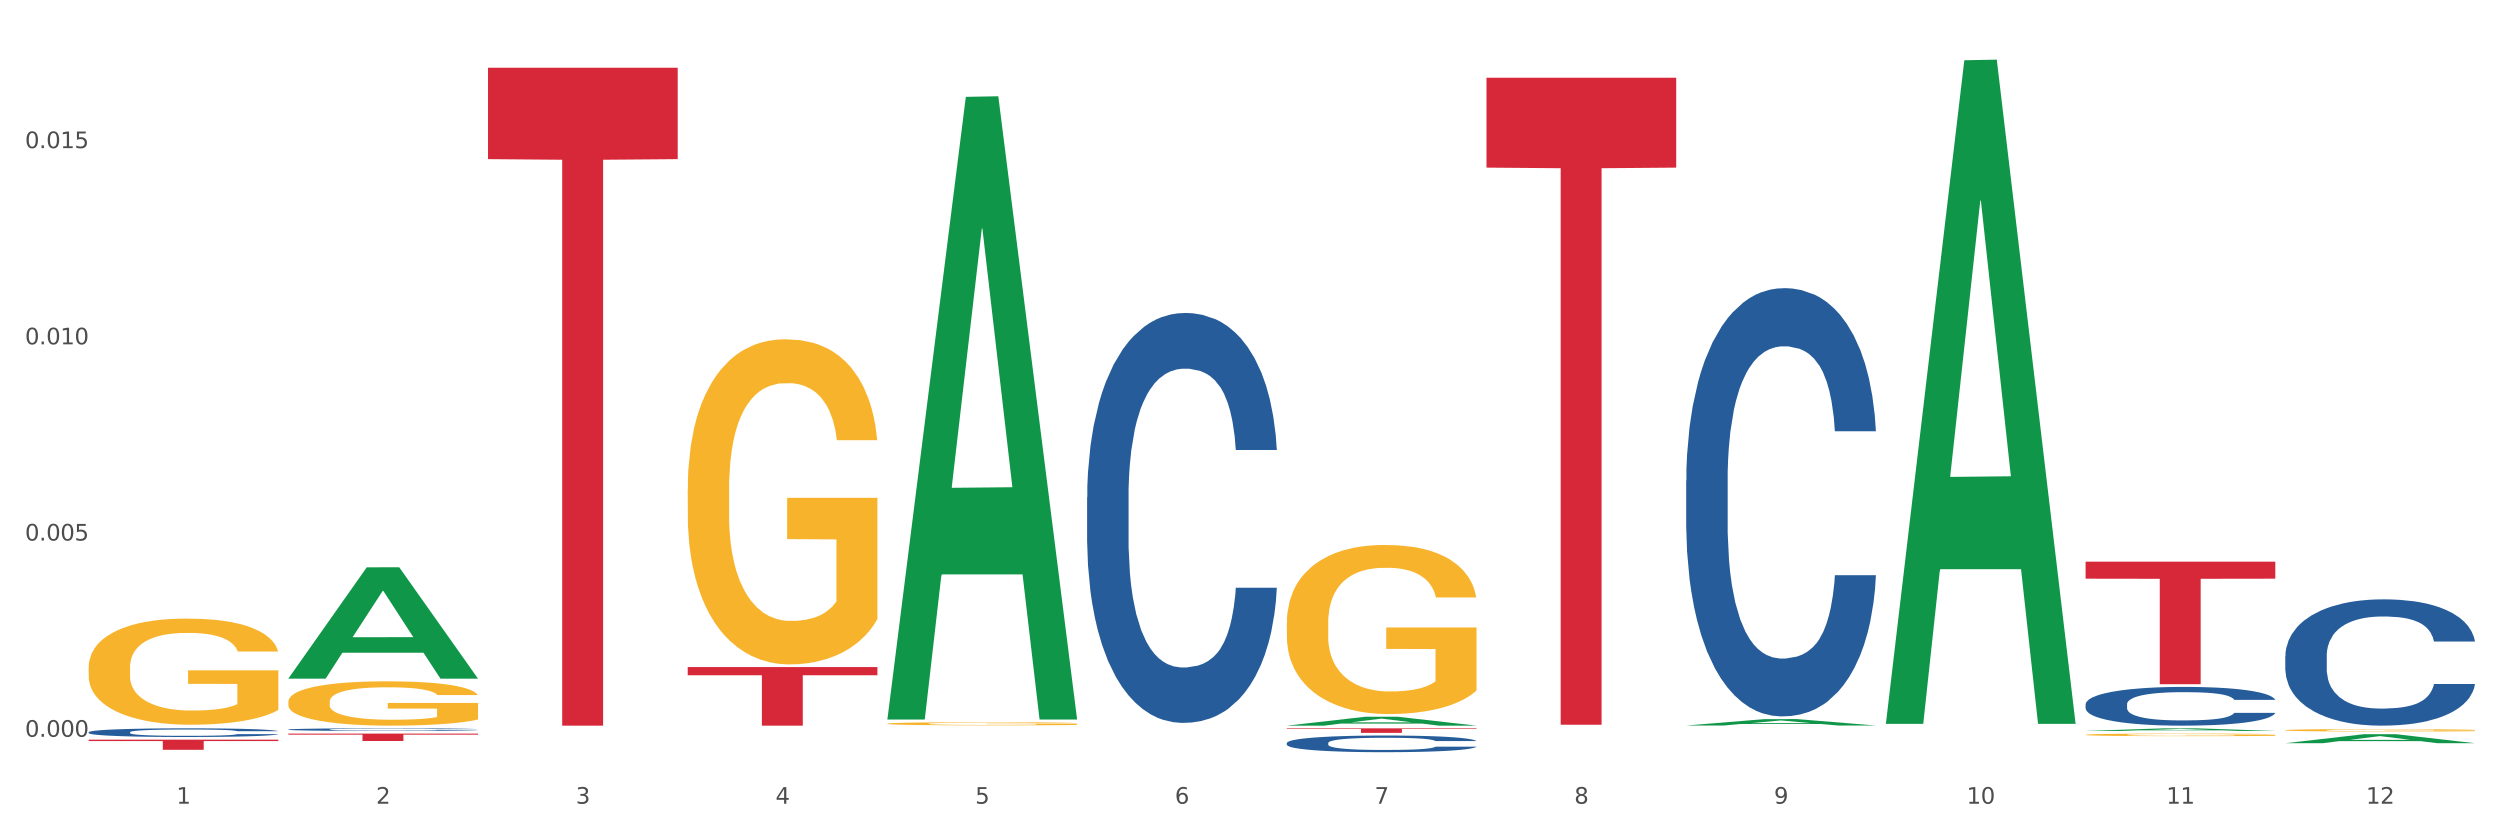 <?xml version="1.0" encoding="utf-8" standalone="no"?>
<!DOCTYPE svg PUBLIC "-//W3C//DTD SVG 1.1//EN"
  "http://www.w3.org/Graphics/SVG/1.1/DTD/svg11.dtd">
<svg xmlns:xlink="http://www.w3.org/1999/xlink" width="1080pt" height="360pt" viewBox="0 0 1080 360" xmlns="http://www.w3.org/2000/svg" version="1.1">
 <rect x="0" y="0" width="1080" height="360" fill="#333333" stroke="none"/>
 <defs>
  <style type="text/css">*{stroke-linejoin: round; stroke-linecap: butt}</style>
 </defs>
 <g id="figure_1">
  <g id="patch_1">
   <path d="M 0 360 
L 1080 360 
L 1080 0 
L 0 0 
z
" style="fill: #ffffff; stroke: #ffffff; stroke-linejoin: miter"/>
  </g>
  <g id="axes_1">
   <g id="matplotlib.axis_1">
    <g id="xtick_1">
     <g id="text_1">
      <!-- 1 -->
      <g style="fill: #4d4d4d" transform="translate(76.207 347.204) scale(0.096 -0.096)">
       <defs>
        <path id="DejaVuSans-31" d="M 794 531 
L 1825 531 
L 1825 4091 
L 703 3866 
L 703 4441 
L 1819 4666 
L 2450 4666 
L 2450 531 
L 3481 531 
L 3481 0 
L 794 0 
L 794 531 
z
" transform="scale(0.016)"/>
       </defs>
       <use xlink:href="#DejaVuSans-31"/>
      </g>
     </g>
    </g>
    <g id="xtick_2">
     <g id="text_2">
      <!-- 2 -->
      <g style="fill: #4d4d4d" transform="translate(162.476 347.204) scale(0.096 -0.096)">
       <defs>
        <path id="DejaVuSans-32" d="M 1228 531 
L 3431 531 
L 3431 0 
L 469 0 
L 469 531 
Q 828 903 1448 1529 
Q 2069 2156 2228 2338 
Q 2531 2678 2651 2914 
Q 2772 3150 2772 3378 
Q 2772 3750 2511 3984 
Q 2250 4219 1831 4219 
Q 1534 4219 1204 4116 
Q 875 4013 500 3803 
L 500 4441 
Q 881 4594 1212 4672 
Q 1544 4750 1819 4750 
Q 2544 4750 2975 4387 
Q 3406 4025 3406 3419 
Q 3406 3131 3298 2873 
Q 3191 2616 2906 2266 
Q 2828 2175 2409 1742 
Q 1991 1309 1228 531 
z
" transform="scale(0.016)"/>
       </defs>
       <use xlink:href="#DejaVuSans-32"/>
      </g>
     </g>
    </g>
    <g id="xtick_3">
     <g id="text_3">
      <!-- 3 -->
      <g style="fill: #4d4d4d" transform="translate(248.745 347.204) scale(0.096 -0.096)">
       <defs>
        <path id="DejaVuSans-33" d="M 2597 2516 
Q 3050 2419 3304 2112 
Q 3559 1806 3559 1356 
Q 3559 666 3084 287 
Q 2609 -91 1734 -91 
Q 1441 -91 1130 -33 
Q 819 25 488 141 
L 488 750 
Q 750 597 1062 519 
Q 1375 441 1716 441 
Q 2309 441 2620 675 
Q 2931 909 2931 1356 
Q 2931 1769 2642 2001 
Q 2353 2234 1838 2234 
L 1294 2234 
L 1294 2753 
L 1863 2753 
Q 2328 2753 2575 2939 
Q 2822 3125 2822 3475 
Q 2822 3834 2567 4026 
Q 2313 4219 1838 4219 
Q 1578 4219 1281 4162 
Q 984 4106 628 3988 
L 628 4550 
Q 988 4650 1302 4700 
Q 1616 4750 1894 4750 
Q 2613 4750 3031 4423 
Q 3450 4097 3450 3541 
Q 3450 3153 3228 2886 
Q 3006 2619 2597 2516 
z
" transform="scale(0.016)"/>
       </defs>
       <use xlink:href="#DejaVuSans-33"/>
      </g>
     </g>
    </g>
    <g id="xtick_4">
     <g id="text_4">
      <!-- 4 -->
      <g style="fill: #4d4d4d" transform="translate(335.014 347.204) scale(0.096 -0.096)">
       <defs>
        <path id="DejaVuSans-34" d="M 2419 4116 
L 825 1625 
L 2419 1625 
L 2419 4116 
z
M 2253 4666 
L 3047 4666 
L 3047 1625 
L 3713 1625 
L 3713 1100 
L 3047 1100 
L 3047 0 
L 2419 0 
L 2419 1100 
L 313 1100 
L 313 1709 
L 2253 4666 
z
" transform="scale(0.016)"/>
       </defs>
       <use xlink:href="#DejaVuSans-34"/>
      </g>
     </g>
    </g>
    <g id="xtick_5">
     <g id="text_5">
      <!-- 5 -->
      <g style="fill: #4d4d4d" transform="translate(421.284 347.204) scale(0.096 -0.096)">
       <defs>
        <path id="DejaVuSans-35" d="M 691 4666 
L 3169 4666 
L 3169 4134 
L 1269 4134 
L 1269 2991 
Q 1406 3038 1543 3061 
Q 1681 3084 1819 3084 
Q 2600 3084 3056 2656 
Q 3513 2228 3513 1497 
Q 3513 744 3044 326 
Q 2575 -91 1722 -91 
Q 1428 -91 1123 -41 
Q 819 9 494 109 
L 494 744 
Q 775 591 1075 516 
Q 1375 441 1709 441 
Q 2250 441 2565 725 
Q 2881 1009 2881 1497 
Q 2881 1984 2565 2268 
Q 2250 2553 1709 2553 
Q 1456 2553 1204 2497 
Q 953 2441 691 2322 
L 691 4666 
z
" transform="scale(0.016)"/>
       </defs>
       <use xlink:href="#DejaVuSans-35"/>
      </g>
     </g>
    </g>
    <g id="xtick_6">
     <g id="text_6">
      <!-- 6 -->
      <g style="fill: #4d4d4d" transform="translate(507.553 347.204) scale(0.096 -0.096)">
       <defs>
        <path id="DejaVuSans-36" d="M 2113 2584 
Q 1688 2584 1439 2293 
Q 1191 2003 1191 1497 
Q 1191 994 1439 701 
Q 1688 409 2113 409 
Q 2538 409 2786 701 
Q 3034 994 3034 1497 
Q 3034 2003 2786 2293 
Q 2538 2584 2113 2584 
z
M 3366 4563 
L 3366 3988 
Q 3128 4100 2886 4159 
Q 2644 4219 2406 4219 
Q 1781 4219 1451 3797 
Q 1122 3375 1075 2522 
Q 1259 2794 1537 2939 
Q 1816 3084 2150 3084 
Q 2853 3084 3261 2657 
Q 3669 2231 3669 1497 
Q 3669 778 3244 343 
Q 2819 -91 2113 -91 
Q 1303 -91 875 529 
Q 447 1150 447 2328 
Q 447 3434 972 4092 
Q 1497 4750 2381 4750 
Q 2619 4750 2861 4703 
Q 3103 4656 3366 4563 
z
" transform="scale(0.016)"/>
       </defs>
       <use xlink:href="#DejaVuSans-36"/>
      </g>
     </g>
    </g>
    <g id="xtick_7">
     <g id="text_7">
      <!-- 7 -->
      <g style="fill: #4d4d4d" transform="translate(593.822 347.204) scale(0.096 -0.096)">
       <defs>
        <path id="DejaVuSans-37" d="M 525 4666 
L 3525 4666 
L 3525 4397 
L 1831 0 
L 1172 0 
L 2766 4134 
L 525 4134 
L 525 4666 
z
" transform="scale(0.016)"/>
       </defs>
       <use xlink:href="#DejaVuSans-37"/>
      </g>
     </g>
    </g>
    <g id="xtick_8">
     <g id="text_8">
      <!-- 8 -->
      <g style="fill: #4d4d4d" transform="translate(680.091 347.204) scale(0.096 -0.096)">
       <defs>
        <path id="DejaVuSans-38" d="M 2034 2216 
Q 1584 2216 1326 1975 
Q 1069 1734 1069 1313 
Q 1069 891 1326 650 
Q 1584 409 2034 409 
Q 2484 409 2743 651 
Q 3003 894 3003 1313 
Q 3003 1734 2745 1975 
Q 2488 2216 2034 2216 
z
M 1403 2484 
Q 997 2584 770 2862 
Q 544 3141 544 3541 
Q 544 4100 942 4425 
Q 1341 4750 2034 4750 
Q 2731 4750 3128 4425 
Q 3525 4100 3525 3541 
Q 3525 3141 3298 2862 
Q 3072 2584 2669 2484 
Q 3125 2378 3379 2068 
Q 3634 1759 3634 1313 
Q 3634 634 3220 271 
Q 2806 -91 2034 -91 
Q 1263 -91 848 271 
Q 434 634 434 1313 
Q 434 1759 690 2068 
Q 947 2378 1403 2484 
z
M 1172 3481 
Q 1172 3119 1398 2916 
Q 1625 2713 2034 2713 
Q 2441 2713 2670 2916 
Q 2900 3119 2900 3481 
Q 2900 3844 2670 4047 
Q 2441 4250 2034 4250 
Q 1625 4250 1398 4047 
Q 1172 3844 1172 3481 
z
" transform="scale(0.016)"/>
       </defs>
       <use xlink:href="#DejaVuSans-38"/>
      </g>
     </g>
    </g>
    <g id="xtick_9">
     <g id="text_9">
      <!-- 9 -->
      <g style="fill: #4d4d4d" transform="translate(766.361 347.204) scale(0.096 -0.096)">
       <defs>
        <path id="DejaVuSans-39" d="M 703 97 
L 703 672 
Q 941 559 1184 500 
Q 1428 441 1663 441 
Q 2288 441 2617 861 
Q 2947 1281 2994 2138 
Q 2813 1869 2534 1725 
Q 2256 1581 1919 1581 
Q 1219 1581 811 2004 
Q 403 2428 403 3163 
Q 403 3881 828 4315 
Q 1253 4750 1959 4750 
Q 2769 4750 3195 4129 
Q 3622 3509 3622 2328 
Q 3622 1225 3098 567 
Q 2575 -91 1691 -91 
Q 1453 -91 1209 -44 
Q 966 3 703 97 
z
M 1959 2075 
Q 2384 2075 2632 2365 
Q 2881 2656 2881 3163 
Q 2881 3666 2632 3958 
Q 2384 4250 1959 4250 
Q 1534 4250 1286 3958 
Q 1038 3666 1038 3163 
Q 1038 2656 1286 2365 
Q 1534 2075 1959 2075 
z
" transform="scale(0.016)"/>
       </defs>
       <use xlink:href="#DejaVuSans-39"/>
      </g>
     </g>
    </g>
    <g id="xtick_10">
     <g id="text_10">
      <!-- 10 -->
      <g style="fill: #4d4d4d" transform="translate(849.576 347.204) scale(0.096 -0.096)">
       <defs>
        <path id="DejaVuSans-30" d="M 2034 4250 
Q 1547 4250 1301 3770 
Q 1056 3291 1056 2328 
Q 1056 1369 1301 889 
Q 1547 409 2034 409 
Q 2525 409 2770 889 
Q 3016 1369 3016 2328 
Q 3016 3291 2770 3770 
Q 2525 4250 2034 4250 
z
M 2034 4750 
Q 2819 4750 3233 4129 
Q 3647 3509 3647 2328 
Q 3647 1150 3233 529 
Q 2819 -91 2034 -91 
Q 1250 -91 836 529 
Q 422 1150 422 2328 
Q 422 3509 836 4129 
Q 1250 4750 2034 4750 
z
" transform="scale(0.016)"/>
       </defs>
       <use xlink:href="#DejaVuSans-31"/>
       <use xlink:href="#DejaVuSans-30" transform="translate(63.623 0)"/>
      </g>
     </g>
    </g>
    <g id="xtick_11">
     <g id="text_11">
      <!-- 11 -->
      <g style="fill: #4d4d4d" transform="translate(935.845 347.204) scale(0.096 -0.096)">
       <use xlink:href="#DejaVuSans-31"/>
       <use xlink:href="#DejaVuSans-31" transform="translate(63.623 0)"/>
      </g>
     </g>
    </g>
    <g id="xtick_12">
     <g id="text_12">
      <!-- 12 -->
      <g style="fill: #4d4d4d" transform="translate(1022.114 347.204) scale(0.096 -0.096)">
       <use xlink:href="#DejaVuSans-31"/>
       <use xlink:href="#DejaVuSans-32" transform="translate(63.623 0)"/>
      </g>
     </g>
    </g>
    <g id="xtick_13"/>
    <g id="xtick_14"/>
    <g id="xtick_15"/>
    <g id="xtick_16"/>
    <g id="xtick_17"/>
    <g id="xtick_18"/>
    <g id="xtick_19"/>
    <g id="xtick_20"/>
    <g id="xtick_21"/>
    <g id="xtick_22"/>
    <g id="xtick_23"/>
   </g>
   <g id="matplotlib.axis_2">
    <g id="ytick_1">
     <g id="text_13">
      <!-- 0.000 -->
      <g style="fill: #4d4d4d" transform="translate(10.8 318.284) scale(0.096 -0.096)">
       <defs>
        <path id="DejaVuSans-2e" d="M 684 794 
L 1344 794 
L 1344 0 
L 684 0 
L 684 794 
z
" transform="scale(0.016)"/>
       </defs>
       <use xlink:href="#DejaVuSans-30"/>
       <use xlink:href="#DejaVuSans-2e" transform="translate(63.623 0)"/>
       <use xlink:href="#DejaVuSans-30" transform="translate(95.41 0)"/>
       <use xlink:href="#DejaVuSans-30" transform="translate(159.033 0)"/>
       <use xlink:href="#DejaVuSans-30" transform="translate(222.656 0)"/>
      </g>
     </g>
    </g>
    <g id="ytick_2">
     <g id="text_14">
      <!-- 0.005 -->
      <g style="fill: #4d4d4d" transform="translate(10.8 233.52) scale(0.096 -0.096)">
       <use xlink:href="#DejaVuSans-30"/>
       <use xlink:href="#DejaVuSans-2e" transform="translate(63.623 0)"/>
       <use xlink:href="#DejaVuSans-30" transform="translate(95.41 0)"/>
       <use xlink:href="#DejaVuSans-30" transform="translate(159.033 0)"/>
       <use xlink:href="#DejaVuSans-35" transform="translate(222.656 0)"/>
      </g>
     </g>
    </g>
    <g id="ytick_3">
     <g id="text_15">
      <!-- 0.010 -->
      <g style="fill: #4d4d4d" transform="translate(10.8 148.757) scale(0.096 -0.096)">
       <use xlink:href="#DejaVuSans-30"/>
       <use xlink:href="#DejaVuSans-2e" transform="translate(63.623 0)"/>
       <use xlink:href="#DejaVuSans-30" transform="translate(95.41 0)"/>
       <use xlink:href="#DejaVuSans-31" transform="translate(159.033 0)"/>
       <use xlink:href="#DejaVuSans-30" transform="translate(222.656 0)"/>
      </g>
     </g>
    </g>
    <g id="ytick_4">
     <g id="text_16">
      <!-- 0.015 -->
      <g style="fill: #4d4d4d" transform="translate(10.8 63.994) scale(0.096 -0.096)">
       <use xlink:href="#DejaVuSans-30"/>
       <use xlink:href="#DejaVuSans-2e" transform="translate(63.623 0)"/>
       <use xlink:href="#DejaVuSans-30" transform="translate(95.41 0)"/>
       <use xlink:href="#DejaVuSans-31" transform="translate(159.033 0)"/>
       <use xlink:href="#DejaVuSans-35" transform="translate(222.656 0)"/>
      </g>
     </g>
    </g>
    <g id="ytick_5"/>
    <g id="ytick_6"/>
    <g id="ytick_7"/>
    <g id="ytick_8"/>
   </g>
   <g id="PolyCollection_1">
    <path d="M 124.552 293.09 
L 124.637 293.045 
L 158.433 245.09 
L 172.458 245.045 
L 206.508 293.181 
L 190.286 293.181 
L 182.935 281.972 
L 148.041 281.972 
L 147.787 282.152 
L 140.69 293.181 
L 124.552 293.181 
L 124.552 293.09 
L 152.434 275.282 
L 178.542 275.237 
L 165.615 255.305 
L 165.446 255.215 
L 165.277 255.35 
L 152.35 275.237 
L 152.434 275.282 
L 124.552 293.09 
z
" clip-path="url(#p868eb242c0)" style="fill: #109648"/>
    <path d="M 383.36 312.628 
L 383.457 312.626 
L 383.457 312.582 
L 383.65 312.544 
L 384.618 312.452 
L 386.069 312.376 
L 387.133 312.335 
L 388.198 312.302 
L 389.456 312.269 
L 391.004 312.235 
L 393.81 312.184 
L 395.552 312.159 
L 397.68 312.132 
L 401.551 312.092 
L 404.357 312.07 
L 407.26 312.052 
L 412.001 312.03 
L 415.097 312.02 
L 418.387 312.012 
L 422.354 312.008 
L 425.354 312.006 
L 431.933 312.01 
L 437.545 312.021 
L 440.255 312.03 
L 443.738 312.044 
L 445.577 312.054 
L 448.576 312.074 
L 451.672 312.1 
L 453.801 312.122 
L 456.994 312.164 
L 459.413 312.205 
L 461.639 312.257 
L 462.8 312.292 
L 463.671 312.326 
L 464.445 312.364 
L 465.219 312.424 
L 447.802 312.424 
L 447.125 312.381 
L 446.06 312.34 
L 444.512 312.301 
L 443.158 312.276 
L 440.835 312.246 
L 438.707 312.226 
L 436.481 312.211 
L 433.772 312.199 
L 431.643 312.193 
L 428.644 312.188 
L 422.741 312.189 
L 418.774 312.199 
L 416.065 312.211 
L 414.323 312.222 
L 412.775 312.235 
L 411.033 312.252 
L 409.001 312.278 
L 407.55 312.301 
L 406.098 312.331 
L 404.937 312.36 
L 403.873 312.394 
L 403.002 312.431 
L 402.325 312.469 
L 401.744 312.516 
L 401.26 312.593 
L 401.26 312.762 
L 401.454 312.8 
L 401.938 312.85 
L 402.518 312.888 
L 403.486 312.934 
L 404.357 312.964 
L 406.002 313.008 
L 407.84 313.045 
L 409.292 313.069 
L 410.743 313.088 
L 413.259 313.115 
L 416.065 313.137 
L 418.484 313.151 
L 421.774 313.163 
L 423.999 313.168 
L 425.934 313.171 
L 430.675 313.171 
L 434.062 313.167 
L 437.836 313.158 
L 440.739 313.147 
L 443.158 313.134 
L 445.867 313.112 
L 447.608 313.091 
L 447.608 312.834 
L 426.321 312.833 
L 426.321 312.662 
L 465.316 312.662 
L 465.316 313.163 
L 463.671 313.189 
L 461.832 313.212 
L 459.897 313.233 
L 456.994 313.259 
L 453.511 313.284 
L 450.415 313.301 
L 447.125 313.315 
L 443.254 313.329 
L 438.223 313.341 
L 435.126 313.346 
L 431.256 313.35 
L 426.708 313.351 
L 422.741 313.349 
L 418.871 313.342 
L 414.807 313.331 
L 410.84 313.315 
L 407.84 313.3 
L 404.841 313.28 
L 401.647 313.254 
L 399.132 313.229 
L 397.197 313.207 
L 395.068 313.179 
L 392.746 313.142 
L 391.004 313.109 
L 389.456 313.075 
L 387.811 313.031 
L 386.65 312.992 
L 385.489 312.945 
L 384.811 312.909 
L 384.037 312.854 
L 383.457 312.776 
L 383.36 312.628 
z
" clip-path="url(#p868eb242c0)" style="fill: #f7b32b"/>
    <path d="M 555.898 269.183 
L 555.995 269.117 
L 555.995 266.715 
L 556.189 264.646 
L 557.156 259.642 
L 558.608 255.506 
L 559.672 253.304 
L 560.736 251.503 
L 561.994 249.701 
L 563.542 247.833 
L 566.348 245.097 
L 568.09 243.696 
L 570.219 242.228 
L 574.089 240.093 
L 576.895 238.892 
L 579.798 237.892 
L 584.539 236.691 
L 587.636 236.157 
L 590.925 235.757 
L 594.893 235.49 
L 597.892 235.423 
L 604.472 235.623 
L 610.084 236.224 
L 612.793 236.691 
L 616.276 237.491 
L 618.115 238.025 
L 621.114 239.093 
L 624.211 240.494 
L 626.34 241.695 
L 629.533 243.963 
L 631.952 246.232 
L 634.177 249.034 
L 635.338 250.969 
L 636.209 252.77 
L 636.983 254.839 
L 637.757 258.108 
L 620.34 258.108 
L 619.663 255.773 
L 618.599 253.571 
L 617.051 251.436 
L 615.696 250.101 
L 613.374 248.433 
L 611.245 247.366 
L 609.019 246.565 
L 606.31 245.898 
L 604.181 245.564 
L 601.182 245.298 
L 595.28 245.364 
L 591.312 245.898 
L 588.603 246.565 
L 586.861 247.166 
L 585.313 247.833 
L 583.572 248.767 
L 581.54 250.168 
L 580.088 251.436 
L 578.637 253.037 
L 577.476 254.638 
L 576.411 256.507 
L 575.541 258.508 
L 574.863 260.577 
L 574.283 263.112 
L 573.799 267.315 
L 573.799 276.456 
L 573.992 278.524 
L 574.476 281.26 
L 575.057 283.328 
L 576.024 285.797 
L 576.895 287.465 
L 578.54 289.867 
L 580.379 291.868 
L 581.83 293.136 
L 583.281 294.204 
L 585.797 295.671 
L 588.603 296.872 
L 591.022 297.606 
L 594.312 298.274 
L 596.537 298.54 
L 598.473 298.674 
L 603.214 298.674 
L 606.6 298.474 
L 610.374 298.007 
L 613.277 297.406 
L 615.696 296.672 
L 618.405 295.471 
L 620.147 294.337 
L 620.147 280.392 
L 598.86 280.326 
L 598.86 271.052 
L 637.854 271.052 
L 637.854 298.274 
L 636.209 299.675 
L 634.371 300.942 
L 632.435 302.077 
L 629.533 303.478 
L 626.049 304.812 
L 622.953 305.746 
L 619.663 306.547 
L 615.793 307.281 
L 610.761 307.948 
L 607.665 308.215 
L 603.794 308.415 
L 599.247 308.482 
L 595.28 308.348 
L 591.409 308.015 
L 587.345 307.414 
L 583.378 306.547 
L 580.379 305.68 
L 577.379 304.612 
L 574.186 303.211 
L 571.67 301.876 
L 569.735 300.675 
L 567.606 299.141 
L 565.284 297.139 
L 563.542 295.338 
L 561.994 293.47 
L 560.349 291.068 
L 559.188 288.999 
L 558.027 286.397 
L 557.35 284.462 
L 556.576 281.46 
L 555.995 277.257 
L 555.898 269.183 
z
" clip-path="url(#p868eb242c0)" style="fill: #f7b32b"/>
    <path d="M 900.975 317.422 
L 901.072 317.421 
L 901.072 317.384 
L 901.265 317.353 
L 902.233 317.276 
L 903.684 317.213 
L 904.749 317.18 
L 905.813 317.152 
L 907.071 317.125 
L 908.619 317.096 
L 911.425 317.054 
L 913.167 317.033 
L 915.296 317.01 
L 919.166 316.978 
L 921.972 316.96 
L 924.875 316.944 
L 929.616 316.926 
L 932.712 316.918 
L 936.002 316.912 
L 939.969 316.908 
L 942.969 316.907 
L 949.549 316.91 
L 955.161 316.919 
L 957.87 316.926 
L 961.353 316.938 
L 963.192 316.946 
L 966.191 316.963 
L 969.288 316.984 
L 971.416 317.002 
L 974.609 317.037 
L 977.028 317.072 
L 979.254 317.114 
L 980.415 317.144 
L 981.286 317.171 
L 982.06 317.203 
L 982.834 317.253 
L 965.417 317.253 
L 964.74 317.217 
L 963.676 317.184 
L 962.127 317.151 
L 960.773 317.131 
L 958.451 317.105 
L 956.322 317.089 
L 954.096 317.077 
L 951.387 317.067 
L 949.258 317.061 
L 946.259 317.057 
L 940.356 317.058 
L 936.389 317.067 
L 933.68 317.077 
L 931.938 317.086 
L 930.39 317.096 
L 928.648 317.11 
L 926.616 317.132 
L 925.165 317.151 
L 923.714 317.176 
L 922.553 317.2 
L 921.488 317.228 
L 920.617 317.259 
L 919.94 317.291 
L 919.359 317.329 
L 918.876 317.394 
L 918.876 317.533 
L 919.069 317.565 
L 919.553 317.606 
L 920.134 317.638 
L 921.101 317.676 
L 921.972 317.701 
L 923.617 317.738 
L 925.455 317.768 
L 926.907 317.788 
L 928.358 317.804 
L 930.874 317.827 
L 933.68 317.845 
L 936.099 317.856 
L 939.389 317.866 
L 941.614 317.87 
L 943.549 317.872 
L 948.291 317.872 
L 951.677 317.869 
L 955.451 317.862 
L 958.354 317.853 
L 960.773 317.842 
L 963.482 317.823 
L 965.224 317.806 
L 965.224 317.593 
L 943.937 317.592 
L 943.937 317.451 
L 982.931 317.451 
L 982.931 317.866 
L 981.286 317.888 
L 979.447 317.907 
L 977.512 317.924 
L 974.609 317.946 
L 971.126 317.966 
L 968.03 317.98 
L 964.74 317.993 
L 960.87 318.004 
L 955.838 318.014 
L 952.742 318.018 
L 948.871 318.021 
L 944.324 318.022 
L 940.356 318.02 
L 936.486 318.015 
L 932.422 318.006 
L 928.455 317.993 
L 925.455 317.979 
L 922.456 317.963 
L 919.263 317.942 
L 916.747 317.921 
L 914.812 317.903 
L 912.683 317.879 
L 910.361 317.849 
L 908.619 317.821 
L 907.071 317.793 
L 905.426 317.756 
L 904.265 317.725 
L 903.104 317.685 
L 902.426 317.655 
L 901.652 317.61 
L 901.072 317.545 
L 900.975 317.422 
z
" clip-path="url(#p868eb242c0)" style="fill: #f7b32b"/>
    <path d="M 900.975 242.633 
L 982.931 242.633 
L 982.931 249.992 
L 950.692 250.042 
L 950.692 295.588 
L 933.019 295.588 
L 933.019 250.042 
L 900.975 249.992 
L 900.975 242.683 
L 900.975 242.633 
z
" clip-path="url(#p868eb242c0)" style="fill: #d62839"/>
    <path d="M 555.898 314.636 
L 637.854 314.636 
L 637.854 314.908 
L 605.615 314.909 
L 605.615 316.587 
L 587.943 316.587 
L 587.943 314.909 
L 555.898 314.908 
L 555.898 314.638 
L 555.898 314.636 
z
" clip-path="url(#p868eb242c0)" style="fill: #d62839"/>
    <path d="M 297.091 288.187 
L 379.046 288.187 
L 379.046 291.702 
L 346.808 291.726 
L 346.808 313.481 
L 329.135 313.481 
L 329.135 291.726 
L 297.091 291.702 
L 297.091 288.211 
L 297.091 288.187 
z
" clip-path="url(#p868eb242c0)" style="fill: #d62839"/>
    <path d="M 210.821 29.248 
L 292.777 29.248 
L 292.777 68.746 
L 260.539 69.013 
L 260.539 313.476 
L 242.866 313.476 
L 242.866 69.013 
L 210.821 68.746 
L 210.821 29.514 
L 210.821 29.248 
z
" clip-path="url(#p868eb242c0)" style="fill: #d62839"/>
    <path d="M 124.552 316.925 
L 206.508 316.925 
L 206.508 317.367 
L 174.269 317.37 
L 174.269 320.103 
L 156.597 320.103 
L 156.597 317.37 
L 124.552 317.367 
L 124.552 316.928 
L 124.552 316.925 
z
" clip-path="url(#p868eb242c0)" style="fill: #d62839"/>
    <path d="M 297.091 211.472 
L 297.187 211.343 
L 297.187 206.725 
L 297.381 202.748 
L 298.348 193.127 
L 299.8 185.173 
L 300.864 180.94 
L 301.929 177.476 
L 303.186 174.012 
L 304.735 170.42 
L 307.541 165.161 
L 309.282 162.467 
L 311.411 159.644 
L 315.282 155.539 
L 318.088 153.23 
L 320.99 151.306 
L 325.732 148.997 
L 328.828 147.971 
L 332.118 147.201 
L 336.085 146.688 
L 339.084 146.559 
L 345.664 146.944 
L 351.276 148.099 
L 353.986 148.997 
L 357.469 150.536 
L 359.307 151.563 
L 362.307 153.615 
L 365.403 156.309 
L 367.532 158.618 
L 370.725 162.98 
L 373.144 167.342 
L 375.369 172.73 
L 376.531 176.45 
L 377.401 179.914 
L 378.176 183.89 
L 378.95 190.176 
L 361.533 190.176 
L 360.855 185.686 
L 359.791 181.453 
L 358.243 177.348 
L 356.888 174.782 
L 354.566 171.575 
L 352.437 169.522 
L 350.212 167.983 
L 347.503 166.7 
L 345.374 166.059 
L 342.374 165.546 
L 336.472 165.674 
L 332.505 166.7 
L 329.796 167.983 
L 328.054 169.138 
L 326.506 170.42 
L 324.764 172.216 
L 322.732 174.91 
L 321.281 177.348 
L 319.829 180.427 
L 318.668 183.505 
L 317.604 187.097 
L 316.733 190.946 
L 316.056 194.923 
L 315.475 199.798 
L 314.991 207.88 
L 314.991 225.455 
L 315.185 229.432 
L 315.669 234.691 
L 316.249 238.668 
L 317.217 243.415 
L 318.088 246.622 
L 319.732 251.24 
L 321.571 255.089 
L 323.022 257.526 
L 324.474 259.579 
L 326.989 262.401 
L 329.796 264.71 
L 332.215 266.121 
L 335.504 267.404 
L 337.73 267.917 
L 339.665 268.174 
L 344.406 268.174 
L 347.793 267.789 
L 351.567 266.891 
L 354.469 265.736 
L 356.888 264.325 
L 359.598 262.016 
L 361.339 259.835 
L 361.339 233.024 
L 340.052 232.895 
L 340.052 215.064 
L 379.046 215.064 
L 379.046 267.404 
L 377.401 270.098 
L 375.563 272.535 
L 373.628 274.716 
L 370.725 277.41 
L 367.242 279.976 
L 364.145 281.772 
L 360.855 283.311 
L 356.985 284.722 
L 351.954 286.005 
L 348.857 286.518 
L 344.987 286.903 
L 340.439 287.031 
L 336.472 286.775 
L 332.602 286.134 
L 328.538 284.979 
L 324.57 283.311 
L 321.571 281.644 
L 318.571 279.591 
L 315.378 276.897 
L 312.863 274.331 
L 310.927 272.022 
L 308.799 269.072 
L 306.476 265.223 
L 304.735 261.759 
L 303.186 258.167 
L 301.542 253.549 
L 300.38 249.572 
L 299.219 244.569 
L 298.542 240.849 
L 297.768 235.076 
L 297.187 226.994 
L 297.091 211.472 
z
" clip-path="url(#p868eb242c0)" style="fill: #f7b32b"/>
    <path d="M 38.283 319.537 
L 120.239 319.537 
L 120.239 320.146 
L 88 320.15 
L 88 323.918 
L 70.327 323.918 
L 70.327 320.15 
L 38.283 320.146 
L 38.283 319.541 
L 38.283 319.537 
z
" clip-path="url(#p868eb242c0)" style="fill: #d62839"/>
    <path d="M 38.283 288.423 
L 38.38 288.381 
L 38.38 286.873 
L 38.573 285.575 
L 39.541 282.435 
L 40.992 279.838 
L 42.057 278.456 
L 43.121 277.326 
L 44.379 276.195 
L 45.927 275.023 
L 48.733 273.306 
L 50.475 272.426 
L 52.603 271.505 
L 56.474 270.165 
L 59.28 269.411 
L 62.183 268.783 
L 66.924 268.03 
L 70.02 267.695 
L 73.31 267.443 
L 77.277 267.276 
L 80.277 267.234 
L 86.857 267.36 
L 92.469 267.736 
L 95.178 268.03 
L 98.661 268.532 
L 100.5 268.867 
L 103.499 269.537 
L 106.596 270.416 
L 108.724 271.17 
L 111.917 272.594 
L 114.336 274.018 
L 116.562 275.776 
L 117.723 276.991 
L 118.594 278.121 
L 119.368 279.42 
L 120.142 281.471 
L 102.725 281.471 
L 102.048 280.006 
L 100.983 278.624 
L 99.435 277.284 
L 98.081 276.446 
L 95.758 275.4 
L 93.63 274.73 
L 91.404 274.227 
L 88.695 273.808 
L 86.566 273.599 
L 83.567 273.431 
L 77.664 273.473 
L 73.697 273.808 
L 70.988 274.227 
L 69.246 274.604 
L 67.698 275.023 
L 65.956 275.609 
L 63.924 276.488 
L 62.473 277.284 
L 61.022 278.289 
L 59.86 279.294 
L 58.796 280.466 
L 57.925 281.723 
L 57.248 283.021 
L 56.667 284.612 
L 56.184 287.25 
L 56.184 292.987 
L 56.377 294.285 
L 56.861 296.002 
L 57.441 297.3 
L 58.409 298.85 
L 59.28 299.896 
L 60.925 301.404 
L 62.763 302.66 
L 64.215 303.456 
L 65.666 304.126 
L 68.182 305.047 
L 70.988 305.801 
L 73.407 306.261 
L 76.697 306.68 
L 78.922 306.848 
L 80.857 306.931 
L 85.599 306.931 
L 88.985 306.806 
L 92.759 306.513 
L 95.662 306.136 
L 98.081 305.675 
L 100.79 304.921 
L 102.532 304.21 
L 102.532 295.458 
L 81.244 295.416 
L 81.244 289.595 
L 120.239 289.595 
L 120.239 306.68 
L 118.594 307.56 
L 116.755 308.355 
L 114.82 309.067 
L 111.917 309.946 
L 108.434 310.784 
L 105.338 311.37 
L 102.048 311.873 
L 98.177 312.333 
L 93.146 312.752 
L 90.05 312.92 
L 86.179 313.045 
L 81.631 313.087 
L 77.664 313.003 
L 73.794 312.794 
L 69.73 312.417 
L 65.763 311.873 
L 62.763 311.328 
L 59.764 310.658 
L 56.571 309.779 
L 54.055 308.941 
L 52.12 308.188 
L 49.991 307.225 
L 47.669 305.968 
L 45.927 304.838 
L 44.379 303.665 
L 42.734 302.158 
L 41.573 300.86 
L 40.412 299.226 
L 39.734 298.012 
L 38.96 296.128 
L 38.38 293.49 
L 38.283 288.423 
z
" clip-path="url(#p868eb242c0)" style="fill: #f7b32b"/>
    <path d="M 38.283 316.319 
L 38.38 316.316 
L 38.38 316.22 
L 38.67 316.09 
L 39.736 315.851 
L 41.092 315.669 
L 43.417 315.457 
L 44.677 315.368 
L 46.324 315.269 
L 49.714 315.108 
L 53.589 314.972 
L 56.302 314.896 
L 58.336 314.848 
L 62.889 314.763 
L 65.505 314.725 
L 68.217 314.695 
L 70.542 314.674 
L 74.417 314.65 
L 77.517 314.64 
L 81.101 314.636 
L 84.105 314.64 
L 88.076 314.653 
L 93.889 314.695 
L 96.117 314.718 
L 99.12 314.759 
L 102.22 314.814 
L 104.739 314.869 
L 107.645 314.948 
L 110.648 315.05 
L 113.554 315.18 
L 115.589 315.3 
L 117.236 315.426 
L 118.689 315.58 
L 119.754 315.748 
L 120.239 315.888 
L 102.511 315.888 
L 102.026 315.762 
L 101.058 315.625 
L 100.089 315.532 
L 99.023 315.457 
L 97.376 315.372 
L 95.923 315.317 
L 93.501 315.252 
L 91.273 315.211 
L 89.433 315.187 
L 87.205 315.166 
L 82.458 315.146 
L 79.067 315.146 
L 76.936 315.153 
L 74.32 315.17 
L 72.092 315.194 
L 69.477 315.235 
L 67.442 315.279 
L 65.408 315.337 
L 64.245 315.379 
L 62.502 315.454 
L 61.339 315.515 
L 59.789 315.621 
L 58.917 315.697 
L 57.367 315.892 
L 56.689 316.035 
L 56.399 316.134 
L 56.205 316.244 
L 56.205 316.777 
L 56.786 317.017 
L 57.27 317.119 
L 58.045 317.236 
L 59.498 317.386 
L 61.63 317.533 
L 63.858 317.639 
L 65.698 317.704 
L 67.442 317.752 
L 69.186 317.79 
L 71.317 317.824 
L 73.061 317.844 
L 75.677 317.865 
L 78.776 317.875 
L 81.198 317.875 
L 86.139 317.858 
L 88.367 317.841 
L 90.498 317.817 
L 92.823 317.779 
L 94.664 317.738 
L 95.73 317.708 
L 97.473 317.643 
L 98.83 317.574 
L 99.992 317.496 
L 100.767 317.427 
L 101.639 317.325 
L 102.317 317.208 
L 102.511 317.147 
L 120.239 317.147 
L 119.851 317.27 
L 119.173 317.39 
L 117.817 317.55 
L 116.751 317.643 
L 115.104 317.756 
L 113.361 317.851 
L 110.939 317.957 
L 108.711 318.036 
L 106.386 318.104 
L 103.867 318.166 
L 99.314 318.251 
L 97.667 318.275 
L 94.18 318.316 
L 91.467 318.34 
L 87.495 318.364 
L 83.426 318.378 
L 79.164 318.381 
L 75.386 318.375 
L 71.22 318.354 
L 68.605 318.334 
L 65.698 318.303 
L 62.308 318.255 
L 59.111 318.197 
L 56.108 318.128 
L 53.299 318.05 
L 50.683 317.961 
L 47.292 317.814 
L 44.774 317.67 
L 42.933 317.537 
L 41.674 317.424 
L 40.414 317.28 
L 39.736 317.181 
L 38.67 316.942 
L 38.283 316.719 
L 38.283 316.319 
z
" clip-path="url(#p868eb242c0)" style="fill: #255c99"/>
    <path d="M 124.552 315.146 
L 124.649 315.145 
L 124.649 315.116 
L 124.94 315.076 
L 126.005 315.004 
L 127.362 314.949 
L 129.687 314.885 
L 130.946 314.858 
L 132.593 314.828 
L 135.983 314.779 
L 139.858 314.738 
L 142.571 314.715 
L 144.605 314.701 
L 149.158 314.675 
L 151.774 314.663 
L 154.486 314.654 
L 156.811 314.648 
L 160.686 314.641 
L 163.786 314.637 
L 167.371 314.636 
L 170.374 314.637 
L 174.346 314.642 
L 180.158 314.654 
L 182.386 314.661 
L 185.389 314.674 
L 188.489 314.69 
L 191.008 314.707 
L 193.914 314.731 
L 196.917 314.762 
L 199.824 314.801 
L 201.858 314.837 
L 203.505 314.875 
L 204.958 314.922 
L 206.024 314.973 
L 206.508 315.015 
L 188.78 315.015 
L 188.296 314.977 
L 187.327 314.935 
L 186.358 314.908 
L 185.292 314.885 
L 183.646 314.859 
L 182.192 314.842 
L 179.771 314.823 
L 177.543 314.81 
L 175.702 314.803 
L 173.474 314.797 
L 168.727 314.791 
L 165.336 314.791 
L 163.205 314.793 
L 160.589 314.798 
L 158.361 314.805 
L 155.746 314.817 
L 153.711 314.831 
L 151.677 314.849 
L 150.515 314.861 
L 148.771 314.884 
L 147.608 314.902 
L 146.058 314.934 
L 145.186 314.957 
L 143.636 315.016 
L 142.958 315.06 
L 142.668 315.09 
L 142.474 315.123 
L 142.474 315.284 
L 143.055 315.357 
L 143.54 315.388 
L 144.315 315.423 
L 145.768 315.468 
L 147.899 315.513 
L 150.127 315.545 
L 151.968 315.565 
L 153.711 315.579 
L 155.455 315.591 
L 157.586 315.601 
L 159.33 315.607 
L 161.946 315.613 
L 165.046 315.616 
L 167.468 315.616 
L 172.408 315.611 
L 174.636 315.606 
L 176.768 315.599 
L 179.092 315.587 
L 180.933 315.575 
L 181.999 315.566 
L 183.742 315.546 
L 185.099 315.525 
L 186.261 315.502 
L 187.036 315.481 
L 187.908 315.45 
L 188.586 315.415 
L 188.78 315.396 
L 206.508 315.396 
L 206.12 315.433 
L 205.442 315.469 
L 204.086 315.518 
L 203.02 315.546 
L 201.374 315.58 
L 199.63 315.609 
L 197.208 315.641 
L 194.98 315.665 
L 192.655 315.686 
L 190.136 315.704 
L 185.583 315.73 
L 183.936 315.738 
L 180.449 315.75 
L 177.736 315.757 
L 173.764 315.764 
L 169.696 315.769 
L 165.433 315.77 
L 161.655 315.768 
L 157.49 315.761 
L 154.874 315.755 
L 151.968 315.746 
L 148.577 315.731 
L 145.38 315.714 
L 142.377 315.693 
L 139.568 315.669 
L 136.952 315.642 
L 133.562 315.598 
L 131.043 315.554 
L 129.202 315.514 
L 127.943 315.48 
L 126.683 315.436 
L 126.005 315.406 
L 124.94 315.334 
L 124.552 315.267 
L 124.552 315.146 
z
" clip-path="url(#p868eb242c0)" style="fill: #255c99"/>
    <path d="M 469.629 214.772 
L 469.726 214.61 
L 469.726 210.081 
L 470.017 203.936 
L 471.082 192.615 
L 472.438 184.043 
L 474.763 174.016 
L 476.023 169.811 
L 477.67 165.12 
L 481.06 157.519 
L 484.935 151.05 
L 487.648 147.492 
L 489.682 145.228 
L 494.235 141.184 
L 496.851 139.405 
L 499.563 137.95 
L 501.888 136.979 
L 505.763 135.847 
L 508.863 135.362 
L 512.448 135.2 
L 515.451 135.362 
L 519.422 136.009 
L 525.235 137.95 
L 527.463 139.082 
L 530.466 141.023 
L 533.566 143.61 
L 536.085 146.198 
L 538.991 149.918 
L 541.994 154.77 
L 544.9 160.915 
L 546.935 166.576 
L 548.582 172.56 
L 550.035 179.838 
L 551.1 187.763 
L 551.585 194.394 
L 533.857 194.394 
L 533.372 188.41 
L 532.404 181.94 
L 531.435 177.574 
L 530.369 174.016 
L 528.722 169.972 
L 527.269 167.385 
L 524.847 164.312 
L 522.619 162.371 
L 520.779 161.239 
L 518.551 160.268 
L 513.804 159.298 
L 510.413 159.298 
L 508.282 159.622 
L 505.666 160.43 
L 503.438 161.562 
L 500.823 163.503 
L 498.788 165.606 
L 496.754 168.355 
L 495.591 170.296 
L 493.848 173.854 
L 492.685 176.765 
L 491.135 181.779 
L 490.263 185.337 
L 488.713 194.555 
L 488.035 201.348 
L 487.745 206.038 
L 487.551 211.213 
L 487.551 236.443 
L 488.132 247.765 
L 488.616 252.616 
L 489.391 258.115 
L 490.845 265.231 
L 492.976 272.186 
L 495.204 277.199 
L 497.044 280.272 
L 498.788 282.537 
L 500.532 284.316 
L 502.663 285.933 
L 504.407 286.903 
L 507.023 287.874 
L 510.123 288.359 
L 512.544 288.359 
L 517.485 287.55 
L 519.713 286.742 
L 521.844 285.609 
L 524.169 283.83 
L 526.01 281.89 
L 527.076 280.434 
L 528.819 277.361 
L 530.176 274.127 
L 531.338 270.407 
L 532.113 267.172 
L 532.985 262.32 
L 533.663 256.821 
L 533.857 253.91 
L 551.585 253.91 
L 551.197 259.733 
L 550.519 265.393 
L 549.163 272.994 
L 548.097 277.361 
L 546.45 282.698 
L 544.707 287.227 
L 542.285 292.24 
L 540.057 295.96 
L 537.732 299.195 
L 535.213 302.106 
L 530.66 306.149 
L 529.013 307.281 
L 525.526 309.222 
L 522.813 310.354 
L 518.841 311.486 
L 514.772 312.133 
L 510.51 312.295 
L 506.732 311.971 
L 502.566 311.001 
L 499.951 310.031 
L 497.044 308.575 
L 493.654 306.311 
L 490.457 303.562 
L 487.454 300.327 
L 484.645 296.607 
L 482.029 292.402 
L 478.638 285.448 
L 476.12 278.655 
L 474.279 272.348 
L 473.02 267.01 
L 471.76 260.218 
L 471.082 255.528 
L 470.017 244.206 
L 469.629 233.694 
L 469.629 214.772 
z
" clip-path="url(#p868eb242c0)" style="fill: #255c99"/>
    <path d="M 555.898 320.981 
L 555.995 320.974 
L 555.995 320.79 
L 556.286 320.54 
L 557.351 320.079 
L 558.708 319.731 
L 561.033 319.322 
L 562.292 319.151 
L 563.939 318.961 
L 567.329 318.651 
L 571.204 318.388 
L 573.917 318.243 
L 575.951 318.151 
L 580.504 317.986 
L 583.12 317.914 
L 585.832 317.855 
L 588.157 317.815 
L 592.032 317.769 
L 595.132 317.75 
L 598.717 317.743 
L 601.72 317.75 
L 605.692 317.776 
L 611.504 317.855 
L 613.732 317.901 
L 616.735 317.98 
L 619.835 318.085 
L 622.354 318.19 
L 625.26 318.342 
L 628.263 318.539 
L 631.17 318.789 
L 633.204 319.02 
L 634.851 319.263 
L 636.304 319.559 
L 637.37 319.882 
L 637.854 320.152 
L 620.126 320.152 
L 619.642 319.908 
L 618.673 319.645 
L 617.704 319.467 
L 616.638 319.322 
L 614.992 319.158 
L 613.538 319.053 
L 611.117 318.928 
L 608.889 318.849 
L 607.048 318.803 
L 604.82 318.763 
L 600.073 318.724 
L 596.682 318.724 
L 594.551 318.737 
L 591.936 318.77 
L 589.707 318.816 
L 587.092 318.895 
L 585.057 318.98 
L 583.023 319.092 
L 581.861 319.171 
L 580.117 319.316 
L 578.954 319.434 
L 577.404 319.638 
L 576.532 319.783 
L 574.982 320.158 
L 574.304 320.435 
L 574.014 320.626 
L 573.82 320.836 
L 573.82 321.863 
L 574.401 322.324 
L 574.886 322.521 
L 575.661 322.745 
L 577.114 323.034 
L 579.245 323.317 
L 581.473 323.521 
L 583.314 323.646 
L 585.057 323.739 
L 586.801 323.811 
L 588.932 323.877 
L 590.676 323.916 
L 593.292 323.956 
L 596.392 323.975 
L 598.814 323.975 
L 603.754 323.943 
L 605.982 323.91 
L 608.114 323.864 
L 610.439 323.791 
L 612.279 323.712 
L 613.345 323.653 
L 615.088 323.528 
L 616.445 323.396 
L 617.607 323.245 
L 618.382 323.113 
L 619.254 322.916 
L 619.932 322.692 
L 620.126 322.574 
L 637.854 322.574 
L 637.466 322.811 
L 636.788 323.041 
L 635.432 323.35 
L 634.366 323.528 
L 632.72 323.745 
L 630.976 323.929 
L 628.554 324.133 
L 626.326 324.285 
L 624.001 324.416 
L 621.482 324.535 
L 616.929 324.699 
L 615.282 324.745 
L 611.795 324.824 
L 609.082 324.871 
L 605.11 324.917 
L 601.042 324.943 
L 596.779 324.95 
L 593.001 324.936 
L 588.836 324.897 
L 586.22 324.857 
L 583.314 324.798 
L 579.923 324.706 
L 576.726 324.594 
L 573.723 324.462 
L 570.914 324.311 
L 568.298 324.14 
L 564.908 323.857 
L 562.389 323.581 
L 560.548 323.324 
L 559.289 323.107 
L 558.029 322.83 
L 557.351 322.639 
L 556.286 322.179 
L 555.898 321.751 
L 555.898 320.981 
z
" clip-path="url(#p868eb242c0)" style="fill: #255c99"/>
    <path d="M 728.437 207.608 
L 728.534 207.439 
L 728.534 202.708 
L 728.824 196.287 
L 729.89 184.459 
L 731.246 175.504 
L 733.571 165.028 
L 734.83 160.635 
L 736.477 155.735 
L 739.868 147.793 
L 743.743 141.035 
L 746.455 137.317 
L 748.49 134.952 
L 753.043 130.727 
L 755.658 128.869 
L 758.371 127.348 
L 760.696 126.334 
L 764.571 125.152 
L 767.671 124.645 
L 771.255 124.476 
L 774.258 124.645 
L 778.23 125.321 
L 784.043 127.348 
L 786.271 128.531 
L 789.274 130.559 
L 792.374 133.262 
L 794.892 135.965 
L 797.799 139.852 
L 800.802 144.921 
L 803.708 151.342 
L 805.742 157.255 
L 807.389 163.507 
L 808.842 171.111 
L 809.908 179.39 
L 810.392 186.318 
L 792.664 186.318 
L 792.18 180.066 
L 791.211 173.307 
L 790.243 168.745 
L 789.177 165.028 
L 787.53 160.804 
L 786.077 158.1 
L 783.655 154.89 
L 781.427 152.862 
L 779.586 151.679 
L 777.358 150.666 
L 772.611 149.652 
L 769.221 149.652 
L 767.09 149.99 
L 764.474 150.835 
L 762.246 152.017 
L 759.63 154.045 
L 757.596 156.242 
L 755.561 159.114 
L 754.399 161.142 
L 752.655 164.859 
L 751.493 167.9 
L 749.943 173.138 
L 749.071 176.856 
L 747.521 186.487 
L 746.843 193.584 
L 746.552 198.484 
L 746.358 203.891 
L 746.358 230.25 
L 746.94 242.077 
L 747.424 247.146 
L 748.199 252.891 
L 749.652 260.326 
L 751.783 267.591 
L 754.011 272.829 
L 755.852 276.04 
L 757.596 278.405 
L 759.34 280.264 
L 761.471 281.954 
L 763.215 282.967 
L 765.83 283.981 
L 768.93 284.488 
L 771.352 284.488 
L 776.293 283.643 
L 778.521 282.799 
L 780.652 281.616 
L 782.977 279.757 
L 784.818 277.729 
L 785.883 276.209 
L 787.627 272.998 
L 788.983 269.619 
L 790.146 265.733 
L 790.921 262.353 
L 791.793 257.284 
L 792.471 251.539 
L 792.664 248.498 
L 810.392 248.498 
L 810.005 254.581 
L 809.327 260.495 
L 807.971 268.436 
L 806.905 272.998 
L 805.258 278.574 
L 803.514 283.305 
L 801.092 288.543 
L 798.864 292.43 
L 796.539 295.809 
L 794.021 298.85 
L 789.468 303.075 
L 787.821 304.257 
L 784.333 306.285 
L 781.621 307.468 
L 777.649 308.651 
L 773.58 309.326 
L 769.318 309.495 
L 765.54 309.157 
L 761.374 308.144 
L 758.758 307.13 
L 755.852 305.609 
L 752.461 303.244 
L 749.265 300.371 
L 746.262 296.992 
L 743.452 293.106 
L 740.837 288.712 
L 737.446 281.447 
L 734.927 274.35 
L 733.087 267.76 
L 731.827 262.184 
L 730.568 255.088 
L 729.89 250.188 
L 728.824 238.36 
L 728.437 227.377 
L 728.437 207.608 
z
" clip-path="url(#p868eb242c0)" style="fill: #255c99"/>
    <path d="M 900.975 304.264 
L 901.072 304.249 
L 901.072 303.821 
L 901.363 303.24 
L 902.428 302.17 
L 903.784 301.36 
L 906.109 300.412 
L 907.369 300.015 
L 909.016 299.571 
L 912.406 298.853 
L 916.281 298.241 
L 918.994 297.905 
L 921.028 297.691 
L 925.581 297.309 
L 928.197 297.141 
L 930.909 297.003 
L 933.234 296.912 
L 937.109 296.805 
L 940.209 296.759 
L 943.794 296.744 
L 946.797 296.759 
L 950.768 296.82 
L 956.581 297.003 
L 958.809 297.11 
L 961.812 297.294 
L 964.912 297.538 
L 967.431 297.783 
L 970.337 298.134 
L 973.34 298.593 
L 976.246 299.174 
L 978.281 299.709 
L 979.928 300.274 
L 981.381 300.962 
L 982.446 301.711 
L 982.931 302.338 
L 965.203 302.338 
L 964.718 301.772 
L 963.75 301.161 
L 962.781 300.748 
L 961.715 300.412 
L 960.068 300.03 
L 958.615 299.785 
L 956.193 299.495 
L 953.965 299.311 
L 952.125 299.204 
L 949.897 299.113 
L 945.15 299.021 
L 941.759 299.021 
L 939.628 299.052 
L 937.012 299.128 
L 934.784 299.235 
L 932.169 299.418 
L 930.134 299.617 
L 928.1 299.877 
L 926.937 300.06 
L 925.194 300.397 
L 924.031 300.672 
L 922.481 301.146 
L 921.609 301.482 
L 920.059 302.353 
L 919.381 302.995 
L 919.091 303.438 
L 918.897 303.928 
L 918.897 306.312 
L 919.478 307.382 
L 919.962 307.841 
L 920.737 308.36 
L 922.191 309.033 
L 924.322 309.69 
L 926.55 310.164 
L 928.391 310.454 
L 930.134 310.668 
L 931.878 310.837 
L 934.009 310.989 
L 935.753 311.081 
L 938.369 311.173 
L 941.469 311.219 
L 943.89 311.219 
L 948.831 311.142 
L 951.059 311.066 
L 953.19 310.959 
L 955.515 310.791 
L 957.356 310.607 
L 958.422 310.47 
L 960.165 310.179 
L 961.522 309.874 
L 962.684 309.522 
L 963.459 309.216 
L 964.331 308.758 
L 965.009 308.238 
L 965.203 307.963 
L 982.931 307.963 
L 982.543 308.513 
L 981.865 309.048 
L 980.509 309.767 
L 979.443 310.179 
L 977.796 310.684 
L 976.053 311.112 
L 973.631 311.585 
L 971.403 311.937 
L 969.078 312.243 
L 966.559 312.518 
L 962.006 312.9 
L 960.359 313.007 
L 956.872 313.19 
L 954.159 313.297 
L 950.187 313.404 
L 946.119 313.466 
L 941.856 313.481 
L 938.078 313.45 
L 933.912 313.359 
L 931.297 313.267 
L 928.391 313.129 
L 925 312.915 
L 921.803 312.655 
L 918.8 312.35 
L 915.991 311.998 
L 913.375 311.601 
L 909.984 310.944 
L 907.466 310.302 
L 905.625 309.705 
L 904.366 309.201 
L 903.106 308.559 
L 902.428 308.116 
L 901.363 307.046 
L 900.975 306.052 
L 900.975 304.264 
z
" clip-path="url(#p868eb242c0)" style="fill: #255c99"/>
    <path d="M 987.244 283.432 
L 987.341 283.382 
L 987.341 281.987 
L 987.632 280.093 
L 988.697 276.605 
L 990.054 273.964 
L 992.379 270.874 
L 993.638 269.579 
L 995.285 268.133 
L 998.675 265.791 
L 1002.55 263.798 
L 1005.263 262.702 
L 1007.297 262.004 
L 1011.85 260.758 
L 1014.466 260.21 
L 1017.178 259.762 
L 1019.503 259.463 
L 1023.378 259.114 
L 1026.478 258.964 
L 1030.063 258.914 
L 1033.066 258.964 
L 1037.038 259.164 
L 1042.85 259.762 
L 1045.078 260.11 
L 1048.081 260.708 
L 1051.181 261.506 
L 1053.7 262.303 
L 1056.606 263.449 
L 1059.609 264.944 
L 1062.516 266.838 
L 1064.55 268.582 
L 1066.197 270.426 
L 1067.65 272.668 
L 1068.716 275.11 
L 1069.2 277.153 
L 1051.472 277.153 
L 1050.988 275.309 
L 1050.019 273.316 
L 1049.05 271.97 
L 1047.985 270.874 
L 1046.338 269.628 
L 1044.885 268.831 
L 1042.463 267.884 
L 1040.235 267.286 
L 1038.394 266.937 
L 1036.166 266.638 
L 1031.419 266.339 
L 1028.028 266.339 
L 1025.897 266.439 
L 1023.282 266.688 
L 1021.053 267.037 
L 1018.438 267.635 
L 1016.403 268.283 
L 1014.369 269.13 
L 1013.207 269.728 
L 1011.463 270.824 
L 1010.3 271.721 
L 1008.75 273.266 
L 1007.879 274.362 
L 1006.329 277.203 
L 1005.65 279.296 
L 1005.36 280.741 
L 1005.166 282.336 
L 1005.166 290.109 
L 1005.747 293.598 
L 1006.232 295.093 
L 1007.007 296.787 
L 1008.46 298.98 
L 1010.591 301.122 
L 1012.819 302.667 
L 1014.66 303.614 
L 1016.403 304.312 
L 1018.147 304.86 
L 1020.278 305.358 
L 1022.022 305.657 
L 1024.638 305.956 
L 1027.738 306.106 
L 1030.16 306.106 
L 1035.1 305.856 
L 1037.328 305.607 
L 1039.46 305.259 
L 1041.785 304.71 
L 1043.625 304.112 
L 1044.691 303.664 
L 1046.435 302.717 
L 1047.791 301.72 
L 1048.953 300.574 
L 1049.728 299.578 
L 1050.6 298.083 
L 1051.278 296.388 
L 1051.472 295.491 
L 1069.2 295.491 
L 1068.813 297.285 
L 1068.134 299.029 
L 1066.778 301.372 
L 1065.713 302.717 
L 1064.066 304.362 
L 1062.322 305.757 
L 1059.9 307.302 
L 1057.672 308.448 
L 1055.347 309.444 
L 1052.828 310.341 
L 1048.275 311.587 
L 1046.628 311.936 
L 1043.141 312.534 
L 1040.428 312.883 
L 1036.456 313.232 
L 1032.388 313.431 
L 1028.125 313.481 
L 1024.347 313.381 
L 1020.182 313.082 
L 1017.566 312.783 
L 1014.66 312.335 
L 1011.269 311.637 
L 1008.072 310.79 
L 1005.069 309.793 
L 1002.26 308.647 
L 999.644 307.351 
L 996.254 305.209 
L 993.735 303.116 
L 991.894 301.172 
L 990.635 299.528 
L 989.375 297.435 
L 988.697 295.99 
L 987.632 292.501 
L 987.244 289.262 
L 987.244 283.432 
z
" clip-path="url(#p868eb242c0)" style="fill: #255c99"/>
    <path d="M 987.244 315.453 
L 987.341 315.452 
L 987.341 315.417 
L 987.535 315.387 
L 988.502 315.314 
L 989.954 315.254 
L 991.018 315.222 
L 992.082 315.196 
L 993.34 315.169 
L 994.888 315.142 
L 997.694 315.102 
L 999.436 315.082 
L 1001.565 315.061 
L 1005.435 315.029 
L 1008.241 315.012 
L 1011.144 314.997 
L 1015.885 314.98 
L 1018.982 314.972 
L 1022.271 314.966 
L 1026.239 314.962 
L 1029.238 314.961 
L 1035.818 314.964 
L 1041.43 314.973 
L 1044.139 314.98 
L 1047.623 314.992 
L 1049.461 314.999 
L 1052.461 315.015 
L 1055.557 315.035 
L 1057.686 315.053 
L 1060.879 315.086 
L 1063.298 315.119 
L 1065.523 315.16 
L 1066.684 315.188 
L 1067.555 315.214 
L 1068.329 315.244 
L 1069.103 315.292 
L 1051.686 315.292 
L 1051.009 315.258 
L 1049.945 315.226 
L 1048.397 315.195 
L 1047.042 315.175 
L 1044.72 315.151 
L 1042.591 315.135 
L 1040.366 315.124 
L 1037.656 315.114 
L 1035.528 315.109 
L 1032.528 315.105 
L 1026.626 315.106 
L 1022.658 315.114 
L 1019.949 315.124 
L 1018.207 315.132 
L 1016.659 315.142 
L 1014.918 315.156 
L 1012.886 315.176 
L 1011.434 315.195 
L 1009.983 315.218 
L 1008.822 315.241 
L 1007.757 315.268 
L 1006.887 315.297 
L 1006.209 315.328 
L 1005.629 315.364 
L 1005.145 315.426 
L 1005.145 315.559 
L 1005.338 315.589 
L 1005.822 315.629 
L 1006.403 315.659 
L 1007.37 315.695 
L 1008.241 315.719 
L 1009.886 315.754 
L 1011.725 315.783 
L 1013.176 315.802 
L 1014.627 315.817 
L 1017.143 315.838 
L 1019.949 315.856 
L 1022.368 315.867 
L 1025.658 315.876 
L 1027.883 315.88 
L 1029.819 315.882 
L 1034.56 315.882 
L 1037.947 315.879 
L 1041.72 315.872 
L 1044.623 315.864 
L 1047.042 315.853 
L 1049.751 315.836 
L 1051.493 315.819 
L 1051.493 315.616 
L 1030.206 315.615 
L 1030.206 315.48 
L 1069.2 315.48 
L 1069.2 315.876 
L 1067.555 315.897 
L 1065.717 315.915 
L 1063.781 315.932 
L 1060.879 315.952 
L 1057.395 315.971 
L 1054.299 315.985 
L 1051.009 315.997 
L 1047.139 316.007 
L 1042.107 316.017 
L 1039.011 316.021 
L 1035.14 316.024 
L 1030.593 316.025 
L 1026.626 316.023 
L 1022.755 316.018 
L 1018.691 316.009 
L 1014.724 315.997 
L 1011.725 315.984 
L 1008.725 315.969 
L 1005.532 315.948 
L 1003.016 315.929 
L 1001.081 315.911 
L 998.952 315.889 
L 996.63 315.86 
L 994.888 315.834 
L 993.34 315.806 
L 991.695 315.771 
L 990.534 315.741 
L 989.373 315.703 
L 988.696 315.675 
L 987.922 315.632 
L 987.341 315.57 
L 987.244 315.453 
z
" clip-path="url(#p868eb242c0)" style="fill: #f7b32b"/>
    <path d="M 124.552 303.183 
L 124.649 303.165 
L 124.649 302.536 
L 124.842 301.994 
L 125.81 300.683 
L 127.261 299.599 
L 128.326 299.022 
L 129.39 298.55 
L 130.648 298.078 
L 132.196 297.588 
L 135.002 296.871 
L 136.744 296.504 
L 138.873 296.119 
L 142.743 295.56 
L 145.549 295.245 
L 148.452 294.983 
L 153.193 294.668 
L 156.289 294.528 
L 159.579 294.423 
L 163.546 294.354 
L 166.546 294.336 
L 173.126 294.389 
L 178.738 294.546 
L 181.447 294.668 
L 184.93 294.878 
L 186.769 295.018 
L 189.768 295.298 
L 192.865 295.665 
L 194.994 295.98 
L 198.187 296.574 
L 200.606 297.168 
L 202.831 297.903 
L 203.992 298.41 
L 204.863 298.882 
L 205.637 299.424 
L 206.411 300.281 
L 188.994 300.281 
L 188.317 299.669 
L 187.253 299.092 
L 185.705 298.532 
L 184.35 298.183 
L 182.028 297.745 
L 179.899 297.466 
L 177.673 297.256 
L 174.964 297.081 
L 172.835 296.994 
L 169.836 296.924 
L 163.934 296.941 
L 159.966 297.081 
L 157.257 297.256 
L 155.515 297.413 
L 153.967 297.588 
L 152.226 297.833 
L 150.194 298.2 
L 148.742 298.532 
L 147.291 298.952 
L 146.13 299.371 
L 145.065 299.861 
L 144.194 300.385 
L 143.517 300.927 
L 142.937 301.592 
L 142.453 302.693 
L 142.453 305.089 
L 142.646 305.631 
L 143.13 306.347 
L 143.711 306.889 
L 144.678 307.536 
L 145.549 307.973 
L 147.194 308.603 
L 149.032 309.127 
L 150.484 309.46 
L 151.935 309.739 
L 154.451 310.124 
L 157.257 310.439 
L 159.676 310.631 
L 162.966 310.806 
L 165.191 310.876 
L 167.127 310.911 
L 171.868 310.911 
L 175.254 310.858 
L 179.028 310.736 
L 181.931 310.579 
L 184.35 310.386 
L 187.059 310.072 
L 188.801 309.774 
L 188.801 306.12 
L 167.514 306.103 
L 167.514 303.672 
L 206.508 303.672 
L 206.508 310.806 
L 204.863 311.173 
L 203.025 311.505 
L 201.089 311.802 
L 198.187 312.17 
L 194.703 312.519 
L 191.607 312.764 
L 188.317 312.974 
L 184.447 313.166 
L 179.415 313.341 
L 176.319 313.411 
L 172.448 313.463 
L 167.901 313.481 
L 163.934 313.446 
L 160.063 313.358 
L 155.999 313.201 
L 152.032 312.974 
L 149.032 312.747 
L 146.033 312.467 
L 142.84 312.1 
L 140.324 311.75 
L 138.389 311.435 
L 136.26 311.033 
L 133.938 310.509 
L 132.196 310.037 
L 130.648 309.547 
L 129.003 308.918 
L 127.842 308.376 
L 126.681 307.694 
L 126.004 307.187 
L 125.23 306.4 
L 124.649 305.298 
L 124.552 303.183 
z
" clip-path="url(#p868eb242c0)" style="fill: #f7b32b"/>
    <path d="M 642.167 33.568 
L 724.123 33.568 
L 724.123 72.412 
L 691.885 72.674 
L 691.885 313.087 
L 674.212 313.087 
L 674.212 72.674 
L 642.167 72.412 
L 642.167 33.83 
L 642.167 33.568 
z
" clip-path="url(#p868eb242c0)" style="fill: #d62839"/>
    <path d="M 555.898 313.474 
L 555.983 313.47 
L 589.779 309.641 
L 603.804 309.637 
L 637.854 313.481 
L 621.632 313.481 
L 614.281 312.586 
L 579.387 312.586 
L 579.133 312.6 
L 572.036 313.481 
L 555.898 313.481 
L 555.898 313.474 
L 583.78 312.052 
L 609.888 312.048 
L 596.961 310.457 
L 596.792 310.449 
L 596.623 310.46 
L 583.696 312.048 
L 583.78 312.052 
L 555.898 313.474 
z
" clip-path="url(#p868eb242c0)" style="fill: #109648"/>
    <path d="M 987.244 321.063 
L 987.329 321.059 
L 1021.125 317.184 
L 1035.15 317.18 
L 1069.2 321.07 
L 1052.978 321.07 
L 1045.627 320.164 
L 1010.733 320.164 
L 1010.479 320.179 
L 1003.382 321.07 
L 987.244 321.07 
L 987.244 321.063 
L 1015.126 319.624 
L 1041.234 319.62 
L 1028.307 318.009 
L 1028.138 318.002 
L 1027.969 318.013 
L 1015.042 319.62 
L 1015.126 319.624 
L 987.244 321.063 
z
" clip-path="url(#p868eb242c0)" style="fill: #109648"/>
    <path d="M 900.975 315.749 
L 901.06 315.748 
L 934.856 314.637 
L 948.881 314.636 
L 982.931 315.751 
L 966.709 315.751 
L 959.358 315.491 
L 924.463 315.491 
L 924.21 315.496 
L 917.113 315.751 
L 900.975 315.751 
L 900.975 315.749 
L 928.857 315.337 
L 954.964 315.336 
L 942.037 314.874 
L 941.868 314.872 
L 941.699 314.875 
L 928.772 315.336 
L 928.857 315.337 
L 900.975 315.749 
z
" clip-path="url(#p868eb242c0)" style="fill: #109648"/>
    <path d="M 814.706 312.182 
L 814.79 311.912 
L 848.587 26.029 
L 862.612 25.759 
L 896.662 312.721 
L 880.439 312.721 
L 873.089 245.898 
L 838.194 245.898 
L 837.941 246.976 
L 830.844 312.721 
L 814.706 312.721 
L 814.706 312.182 
L 842.588 206.02 
L 868.695 205.75 
L 855.768 86.924 
L 855.599 86.385 
L 855.43 87.193 
L 842.503 205.75 
L 842.588 206.02 
L 814.706 312.182 
z
" clip-path="url(#p868eb242c0)" style="fill: #109648"/>
    <path d="M 728.437 313.423 
L 728.521 313.42 
L 762.317 310.654 
L 776.343 310.651 
L 810.392 313.428 
L 794.17 313.428 
L 786.82 312.781 
L 751.925 312.781 
L 751.672 312.792 
L 744.574 313.428 
L 728.437 313.428 
L 728.437 313.423 
L 756.318 312.395 
L 782.426 312.393 
L 769.499 311.243 
L 769.33 311.238 
L 769.161 311.245 
L 756.234 312.393 
L 756.318 312.395 
L 728.437 313.423 
z
" clip-path="url(#p868eb242c0)" style="fill: #109648"/>
    <path d="M 383.36 310.345 
L 383.444 310.092 
L 417.24 41.838 
L 431.266 41.585 
L 465.316 310.851 
L 449.093 310.851 
L 441.743 248.149 
L 406.848 248.149 
L 406.595 249.16 
L 399.497 310.851 
L 383.36 310.851 
L 383.36 310.345 
L 411.242 210.729 
L 437.349 210.477 
L 424.422 98.978 
L 424.253 98.472 
L 424.084 99.231 
L 411.157 210.477 
L 411.242 210.729 
L 383.36 310.345 
z
" clip-path="url(#p868eb242c0)" style="fill: #109648"/>
   </g>
  </g>
 </g>
 <defs>
  <clipPath id="p868eb242c0">
   <rect x="38.283" y="10.8" width="1030.917" height="329.109"/>
  </clipPath>
 </defs>
</svg>

